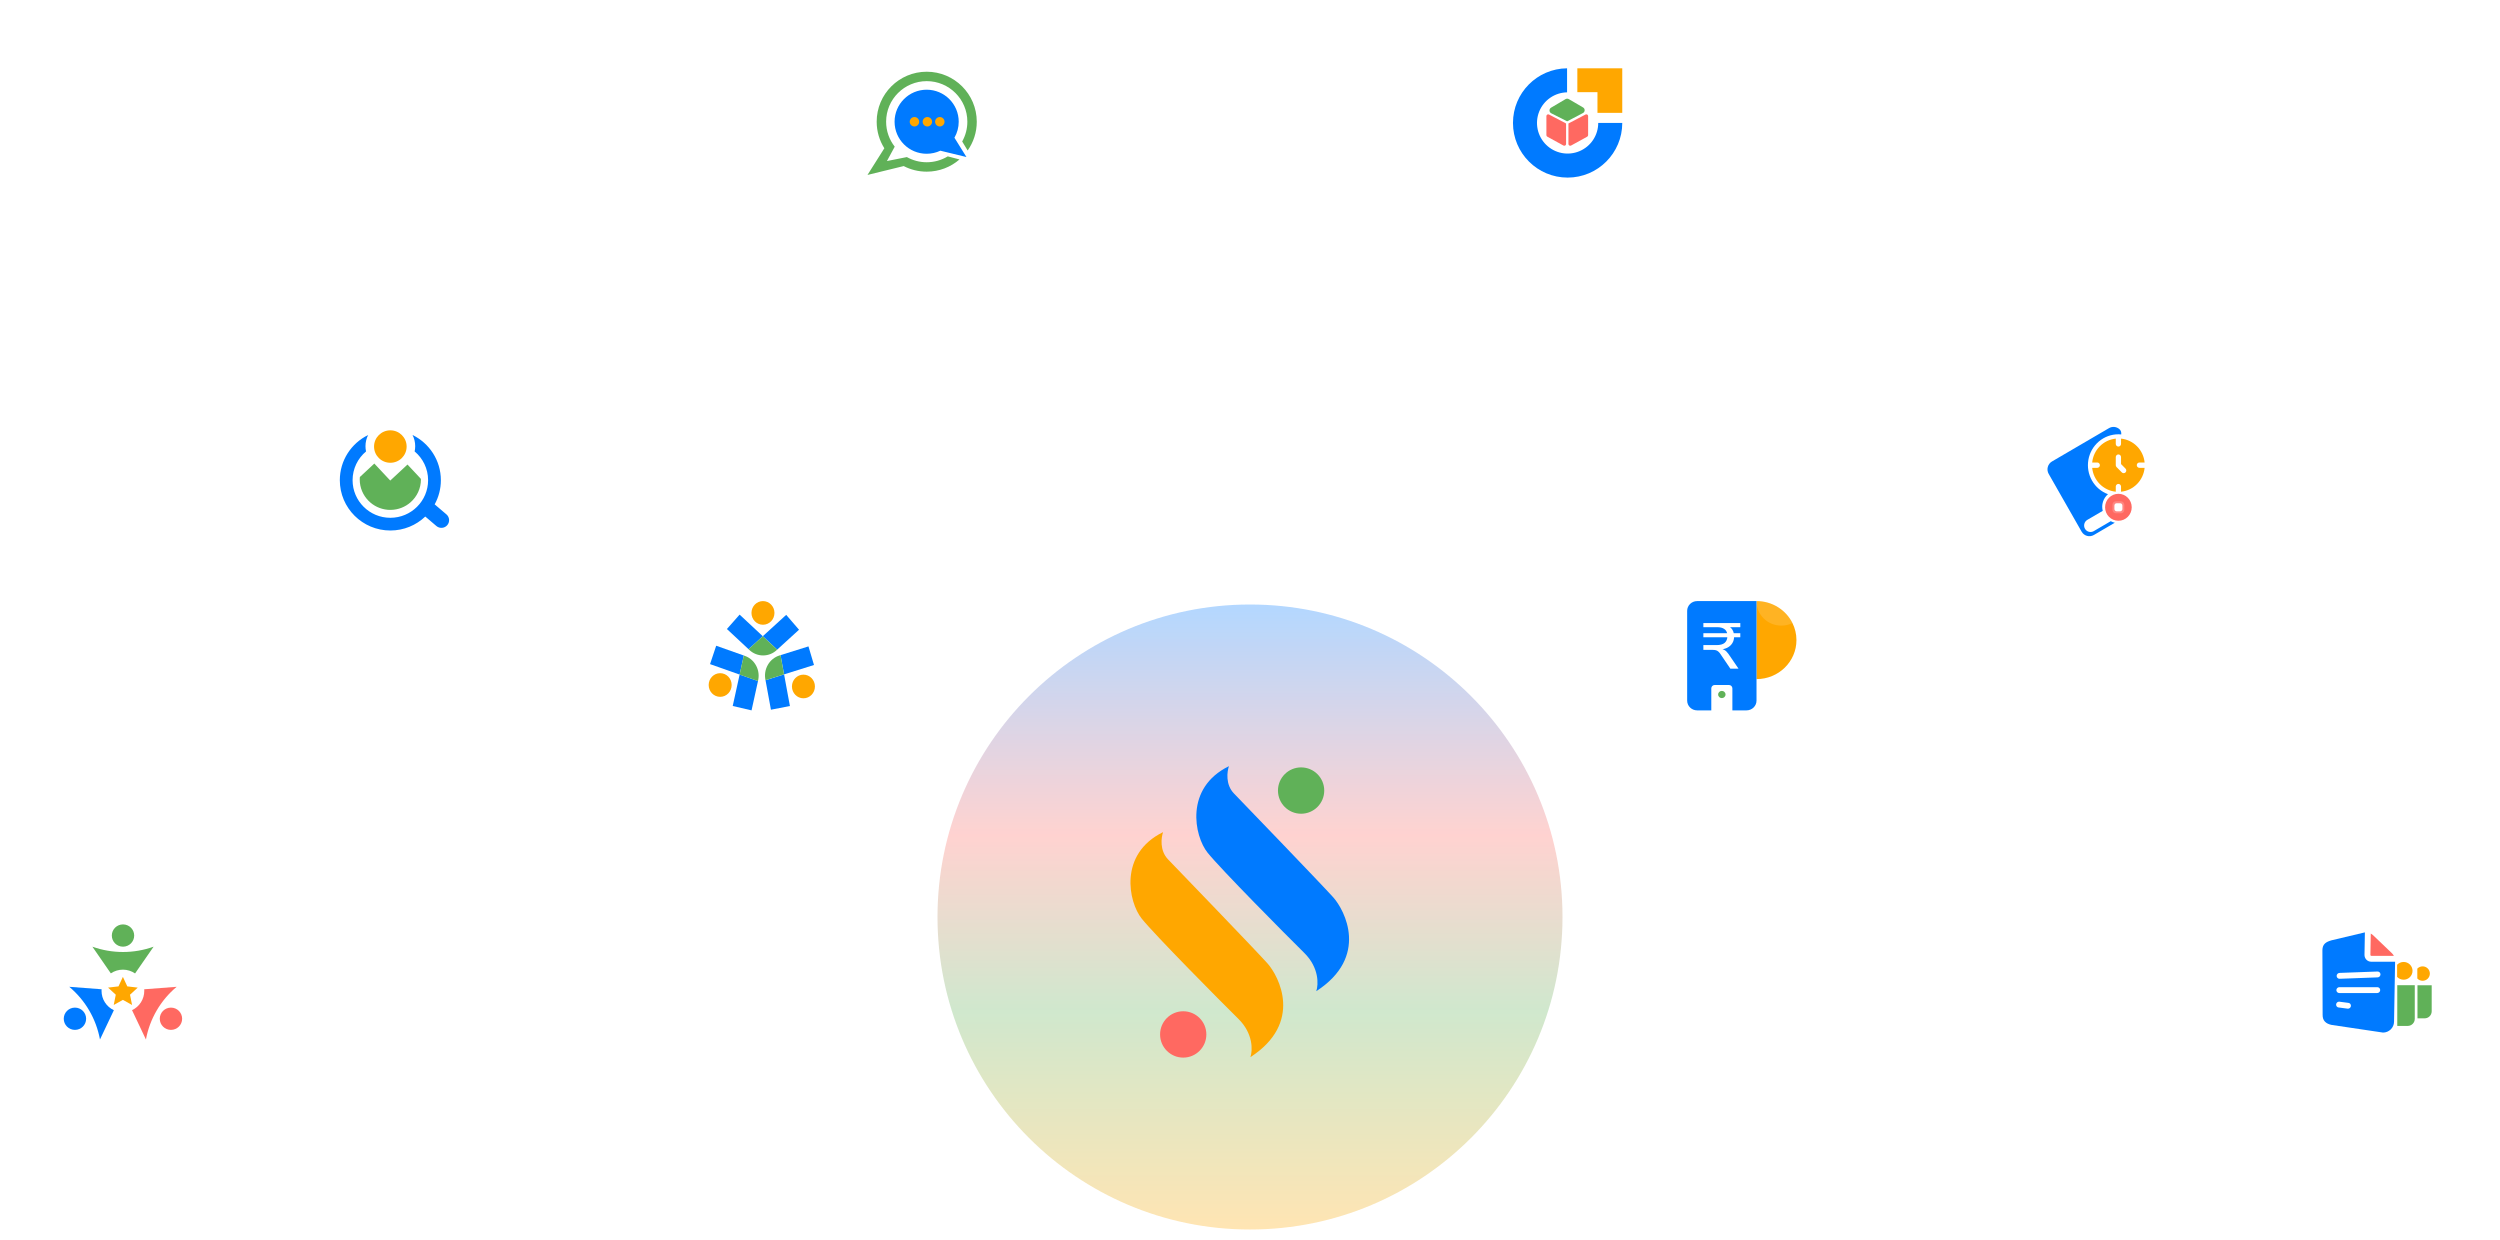 <svg width="488" height="242" viewBox="0 0 488 242" fill="none" xmlns="http://www.w3.org/2000/svg">
<path d="M448.487 156.47C459.655 183.433 465.434 212.32 465.499 241.5L18.501 241.5C18.566 212.32 24.345 183.433 35.513 156.47C46.745 129.354 63.208 104.716 83.962 83.962C104.716 63.208 129.354 46.745 156.47 35.513C183.587 24.281 212.65 18.5 242 18.5C271.35 18.5 300.413 24.281 327.53 35.513C354.646 46.745 379.284 63.208 400.038 83.962C420.792 104.716 437.255 129.354 448.487 156.47Z" fill="url(#paint0_linear_24221_8099)" fill-opacity="0.05" stroke="url(#paint1_linear_24221_8099)"/>
<path d="M381.044 184.406C388.543 202.512 392.434 221.906 392.499 241.5L91.501 241.5C91.566 221.906 95.457 202.512 102.956 184.406C110.519 166.147 121.605 149.556 135.58 135.58C149.556 121.605 166.147 110.519 184.406 102.956C202.666 95.393 222.236 91.5 242 91.5C261.764 91.5 281.334 95.393 299.594 102.956C317.853 110.519 334.444 121.605 348.42 135.58C362.395 149.556 373.481 166.147 381.044 184.406Z" fill="url(#paint2_linear_24221_8099)" fill-opacity="0.05" stroke="url(#paint3_linear_24221_8099)"/>
<mask id="mask0_24221_8099" style="mask-type:alpha" maskUnits="userSpaceOnUse" x="91" y="91" width="302" height="151">
<path d="M381.044 184.406C388.543 202.512 392.434 221.906 392.499 241.5L91.501 241.5C91.566 221.906 95.457 202.512 102.956 184.406C110.519 166.147 121.605 149.556 135.58 135.58C149.556 121.605 166.147 110.519 184.406 102.956C202.666 95.393 222.236 91.5 242 91.5C261.764 91.5 281.334 95.393 299.594 102.956C317.853 110.519 334.444 121.605 348.42 135.58C362.395 149.556 373.481 166.147 381.044 184.406Z" fill="white" stroke="url(#paint4_linear_24221_8099)"/>
</mask>
<g mask="url(#mask0_24221_8099)">
<g opacity="0.3" filter="url(#filter0_f_24221_8099)">
<circle cx="244" cy="179" r="61" fill="url(#paint5_linear_24221_8099)"/>
</g>
</g>
<path d="M253.975 158.841C256.469 158.841 258.491 156.816 258.491 154.318C258.491 151.82 256.469 149.795 253.975 149.795C251.481 149.795 249.459 151.82 249.459 154.318C249.459 156.816 251.481 158.841 253.975 158.841Z" fill="#60B158"/>
<path d="M230.964 206.445C233.458 206.445 235.48 204.42 235.48 201.922C235.48 199.424 233.458 197.398 230.964 197.398C228.47 197.398 226.448 199.424 226.448 201.922C226.448 204.42 228.47 206.445 230.964 206.445Z" fill="#FF6961"/>
<path d="M240.854 154.871C239.191 153.147 239.517 150.608 239.889 149.556C231.174 153.82 233.127 163.216 235.717 166.439C238.307 169.663 250.959 182.424 254.6 186.018C257.513 188.894 257.373 192.189 256.94 193.477C267.284 186.768 262.504 177.678 260.254 175.166C258.005 172.654 242.946 157.039 240.856 154.874L240.854 154.871Z" fill="#007AFF"/>
<path d="M228 167.745C226.337 166.021 226.663 163.482 227.033 162.43C218.319 166.694 220.273 176.09 222.862 179.313C225.452 182.537 238.103 195.298 241.744 198.892C244.657 201.768 244.518 205.063 244.085 206.351C254.428 199.642 249.649 190.552 247.398 188.04C245.15 185.528 230.09 169.913 228 167.748V167.745Z" fill="#FFA700"/>
<g filter="url(#filter1_i_24221_8099)">
<circle cx="464" cy="192" r="24" fill="white"/>
</g>
<circle cx="464" cy="192" r="23" stroke="url(#paint6_linear_24221_8099)" stroke-width="2"/>
<path d="M462.871 187.729C462.696 187.73 462.522 187.696 462.361 187.63C462.199 187.563 462.052 187.464 461.929 187.34C461.806 187.215 461.709 187.068 461.644 186.905C461.578 186.743 461.546 186.569 461.549 186.394L461.625 182L455.118 183.547C453.984 183.869 453.353 184.308 453.333 185.467L453.376 198.092C453.356 199.25 454.018 199.815 455.088 200.057L465.166 201.559C466.332 201.559 467.297 200.616 467.317 199.458L467.523 187.732H462.87V187.729H462.871ZM456.593 195.523L458.337 195.751C458.657 195.751 458.908 196.007 458.903 196.324C458.899 196.477 458.836 196.623 458.727 196.73C458.617 196.838 458.47 196.898 458.317 196.898L456.573 196.67C456.498 196.671 456.424 196.656 456.354 196.628C456.285 196.599 456.222 196.557 456.169 196.503C456.116 196.45 456.075 196.386 456.047 196.316C456.019 196.246 456.006 196.172 456.007 196.097C456.01 195.943 456.073 195.797 456.183 195.689C456.292 195.582 456.44 195.522 456.593 195.523ZM456.058 193.268C456.062 193.115 456.125 192.969 456.235 192.862C456.344 192.755 456.491 192.695 456.644 192.695H464.051C464.371 192.695 464.622 192.951 464.617 193.268C464.613 193.421 464.55 193.567 464.44 193.674C464.331 193.782 464.184 193.842 464.03 193.842H456.628C456.553 193.842 456.478 193.827 456.409 193.799C456.339 193.77 456.276 193.727 456.223 193.674C456.17 193.621 456.129 193.557 456.1 193.488C456.072 193.418 456.058 193.343 456.059 193.268H456.058ZM464.105 189.639C464.425 189.639 464.676 189.895 464.67 190.212C464.667 190.365 464.604 190.511 464.494 190.618C464.385 190.726 464.238 190.786 464.084 190.786L456.678 191.058C456.603 191.059 456.529 191.045 456.459 191.016C456.39 190.987 456.327 190.945 456.274 190.892C456.221 190.838 456.18 190.775 456.152 190.705C456.124 190.635 456.111 190.56 456.112 190.485C456.116 190.332 456.179 190.186 456.288 190.079C456.398 189.972 456.545 189.912 456.698 189.912L464.105 189.639Z" fill="#007AFF"/>
<path d="M462.701 186.392C462.701 186.417 462.705 186.442 462.715 186.465C462.724 186.488 462.738 186.51 462.756 186.527C462.773 186.545 462.794 186.559 462.818 186.569C462.841 186.578 462.866 186.583 462.891 186.583H467.286C467.183 186.388 467.049 186.21 466.89 186.057L463.245 182.574C463.104 182.44 462.946 182.327 462.775 182.236L462.701 186.392Z" fill="#FF6961"/>
<path d="M469.982 200.26H467.947V192.31H471.364V198.888C471.362 199.253 471.215 199.602 470.956 199.859C470.698 200.117 470.347 200.261 469.982 200.26Z" fill="#60B158"/>
<path d="M470.927 189.505C470.926 189.966 470.742 190.408 470.415 190.733C470.088 191.058 469.645 191.239 469.185 191.238C468.947 191.238 468.712 191.19 468.493 191.096C468.275 191.003 468.078 190.865 467.914 190.693V188.323C468.077 188.149 468.274 188.011 468.492 187.917C468.711 187.822 468.947 187.774 469.185 187.774C469.413 187.773 469.639 187.817 469.85 187.904C470.062 187.99 470.254 188.117 470.416 188.278C470.578 188.439 470.706 188.63 470.794 188.841C470.882 189.052 470.928 189.278 470.928 189.506L470.927 189.505Z" fill="#FFA700"/>
<path d="M473.285 198.78H471.89V192.32H474.666V197.408C474.665 197.589 474.629 197.768 474.56 197.935C474.49 198.102 474.388 198.253 474.26 198.38C474.132 198.508 473.98 198.609 473.812 198.678C473.645 198.746 473.466 198.781 473.285 198.781V198.78Z" fill="#60B158"/>
<path d="M474.31 190.04C474.309 190.226 474.272 190.409 474.201 190.581C474.129 190.752 474.025 190.907 473.893 191.038C473.761 191.169 473.605 191.273 473.433 191.343C473.262 191.413 473.078 191.449 472.892 191.449C472.485 191.449 472.117 191.277 471.859 191.004V189.078C471.992 188.938 472.152 188.826 472.33 188.749C472.508 188.673 472.699 188.634 472.892 188.634C473.078 188.633 473.262 188.668 473.433 188.739C473.605 188.809 473.761 188.912 473.893 189.043C474.025 189.173 474.129 189.329 474.201 189.5C474.272 189.671 474.309 189.855 474.31 190.04Z" fill="#FFA700"/>
<g filter="url(#filter2_i_24221_8099)">
<circle cx="77" cy="94" r="24" fill="white"/>
</g>
<circle cx="77" cy="94" r="23" stroke="url(#paint7_linear_24221_8099)" stroke-width="2"/>
<path d="M87.305 102.515C86.766 103.143 85.817 103.217 85.186 102.68L83.014 100.83C81.243 102.518 78.841 103.555 76.195 103.555C70.749 103.555 66.333 99.159 66.333 93.737C66.333 89.862 68.588 86.51 71.862 84.914C71.53 85.567 71.342 86.307 71.342 87.091C71.342 87.444 71.38 87.788 71.453 88.119C69.846 89.465 68.825 91.482 68.825 93.737C68.825 97.789 72.125 101.074 76.195 101.074C80.265 101.074 83.565 97.789 83.565 93.737C83.565 91.482 82.544 89.464 80.936 88.119C81.009 87.788 81.047 87.444 81.047 87.091C81.047 86.307 80.859 85.567 80.526 84.912C83.801 86.509 86.057 89.861 86.057 93.737C86.057 95.447 85.618 97.053 84.847 98.453L87.14 100.405C87.771 100.942 87.845 101.887 87.305 102.515Z" fill="#007AFF"/>
<path d="M79.375 87.166C79.375 88.916 77.951 90.334 76.195 90.334C74.438 90.334 73.014 88.916 73.014 87.166C73.014 85.418 74.438 84 76.195 84C77.951 84 79.375 85.418 79.375 87.166Z" fill="#FFA700"/>
<path d="M82.165 93.576C82.168 95.353 81.388 96.949 80.149 98.04C79.11 98.956 77.747 99.517 76.253 99.531L75.965 99.529L75.672 99.51C74.212 99.384 72.901 98.736 71.931 97.752C70.875 96.681 70.222 95.214 70.22 93.594C70.219 93.467 70.224 93.341 70.231 93.216C70.236 93.151 70.265 93.09 70.313 93.046L73.067 90.485L76.178 93.805L79.541 90.679L82.097 93.406C82.14 93.452 82.164 93.513 82.165 93.575C82.165 93.576 82.165 93.576 82.165 93.576Z" fill="#60B158"/>
<g filter="url(#filter3_i_24221_8099)">
<circle cx="24" cy="192" r="24" fill="white"/>
</g>
<circle cx="24" cy="192" r="23" stroke="url(#paint8_linear_24221_8099)" stroke-width="2"/>
<g clip-path="url(#clip0_24221_8099)">
<path d="M29.984 184.795L26.365 190.015C25.67 189.536 24.846 189.278 24.001 189.276C23.156 189.273 22.331 189.527 21.633 190.002L18.036 184.795H18.038C21.898 186.175 26.12 186.175 29.981 184.795H29.984Z" fill="#60B158"/>
<path d="M24.011 184.793C25.216 184.793 26.194 183.82 26.194 182.619C26.194 181.418 25.216 180.444 24.011 180.444C22.805 180.444 21.827 181.418 21.827 182.619C21.827 183.82 22.805 184.793 24.011 184.793Z" fill="#60B158"/>
<path d="M24.003 193.424L24.01 193.425L24 193.447L23.989 193.425L24.003 193.424L24.003 193.424Z" fill="#FF6961"/>
<path d="M34.482 192.624C31.345 195.257 29.225 198.894 28.486 202.912L25.773 197.184C26.487 196.848 27.091 196.316 27.514 195.651C27.936 194.986 28.161 194.215 28.161 193.428C28.161 193.32 28.157 193.212 28.149 193.106L34.482 192.624Z" fill="#FF6961"/>
<path d="M33.371 201.034C34.577 201.034 35.554 200.061 35.554 198.86C35.554 197.659 34.577 196.686 33.371 196.686C32.165 196.686 31.188 197.659 31.188 198.86C31.188 200.061 32.165 201.034 33.371 201.034Z" fill="#FF6961"/>
<path d="M22.226 197.193L19.515 202.912C18.776 198.894 16.657 195.257 13.52 192.624L19.833 193.105C19.825 193.211 19.821 193.319 19.821 193.428C19.821 194.218 20.047 194.992 20.473 195.659C20.899 196.326 21.507 196.858 22.226 197.193Z" fill="#007AFF"/>
<path d="M24.003 193.424L24 193.429L23.996 193.424L24.003 193.424Z" fill="#007AFF"/>
<path d="M14.629 201.034C15.834 201.034 16.812 200.061 16.812 198.86C16.812 197.659 15.834 196.686 14.629 196.686C13.423 196.686 12.445 197.659 12.445 198.86C12.445 200.061 13.423 201.034 14.629 201.034Z" fill="#007AFF"/>
<path d="M23.989 195.174L22.2 196.172L22.6 194.168L21.094 192.782L23.13 192.541L23.989 190.687L24.847 192.541L26.884 192.782L25.378 194.168L25.778 196.172L23.989 195.174Z" fill="#FFA700"/>
</g>
<g filter="url(#filter4_i_24221_8099)">
<circle cx="180" cy="24" r="24" fill="white"/>
</g>
<circle cx="180" cy="24" r="23" stroke="url(#paint9_linear_24221_8099)" stroke-width="2"/>
<path d="M180.896 14C175.5 14 171.128 18.366 171.128 23.756C171.128 25.662 171.673 27.438 172.622 28.94L169.333 34.148L176.401 32.417C177.747 33.115 179.275 33.508 180.896 33.508C183.342 33.508 185.582 32.608 187.295 31.123L185.003 30.524C183.763 31.276 182.343 31.672 180.896 31.671C179.487 31.671 178.165 31.305 177.021 30.661L173.129 31.435L174.65 28.629C173.598 27.284 172.971 25.593 172.971 23.756C172.971 19.383 176.521 15.838 180.899 15.838C185.277 15.838 188.827 19.383 188.827 23.756C188.828 25.11 188.481 26.441 187.819 27.619L188.885 29.375C190.009 27.787 190.666 25.85 190.666 23.756C190.659 18.367 186.288 14 180.896 14Z" fill="#60B158"/>
<path d="M188.648 30.651L186.305 26.883C186.853 25.936 187.141 24.859 187.141 23.762C187.141 20.31 184.338 17.511 180.881 17.511C177.425 17.511 174.622 20.31 174.622 23.762C174.622 27.215 177.425 30.014 180.881 30.014C181.837 30.014 182.745 29.799 183.557 29.416L188.648 30.651Z" fill="#007AFF"/>
<path d="M178.501 24.687C179.009 24.687 179.422 24.274 179.422 23.766C179.422 23.258 179.009 22.846 178.501 22.846C177.992 22.846 177.579 23.258 177.579 23.766C177.579 24.274 177.992 24.687 178.501 24.687ZM181.022 24.687C181.531 24.687 181.944 24.274 181.944 23.766C181.944 23.258 181.531 22.846 181.022 22.846C180.513 22.846 180.101 23.258 180.101 23.766C180.101 24.274 180.513 24.687 181.022 24.687ZM183.452 24.687C183.96 24.687 184.373 24.274 184.373 23.766C184.373 23.258 183.96 22.846 183.452 22.846C182.942 22.846 182.53 23.258 182.53 23.766C182.53 24.274 182.942 24.687 183.452 24.687Z" fill="#FFA700"/>
<g filter="url(#filter5_i_24221_8099)">
<circle cx="306" cy="24" r="24" fill="white"/>
</g>
<circle cx="306" cy="24" r="23" stroke="url(#paint10_linear_24221_8099)" stroke-width="2"/>
<path d="M311.974 24C311.974 25.178 311.626 26.329 310.974 27.31C310.322 28.29 309.395 29.056 308.309 29.512C307.223 29.967 306.027 30.092 304.871 29.87C303.714 29.648 302.649 29.089 301.809 28.264C300.969 27.438 300.392 26.383 300.149 25.231C299.907 24.079 300.01 22.881 300.446 21.787C300.882 20.693 301.632 19.752 302.601 19.083C303.569 18.414 304.714 18.045 305.892 18.024V13.333C300.05 13.389 295.333 18.143 295.333 23.999C295.333 29.89 300.111 34.666 306 34.666C311.889 34.666 316.666 29.888 316.666 23.999L311.974 24Z" fill="#007AFF"/>
<path d="M305.913 23.684L308.992 22.062C309.091 22.011 309.173 21.934 309.232 21.839C309.29 21.745 309.322 21.637 309.325 21.526C309.327 21.415 309.3 21.305 309.246 21.208C309.191 21.111 309.112 21.031 309.016 20.975L306.227 19.346C306.132 19.29 306.023 19.261 305.913 19.261C305.802 19.261 305.694 19.29 305.598 19.346L302.766 21.019C302.67 21.075 302.591 21.157 302.537 21.254C302.483 21.352 302.457 21.462 302.46 21.574C302.464 21.685 302.497 21.794 302.557 21.888C302.617 21.982 302.701 22.058 302.801 22.108L305.913 23.684Z" fill="#60B158"/>
<path d="M306.16 24.102L309.495 22.355C309.548 22.327 309.606 22.314 309.666 22.316C309.725 22.317 309.783 22.334 309.834 22.365C309.885 22.396 309.927 22.439 309.956 22.491C309.986 22.543 310.001 22.601 310.001 22.661V26.377C310.001 26.438 309.984 26.499 309.953 26.552C309.921 26.605 309.876 26.649 309.822 26.679L306.672 28.411C306.619 28.44 306.56 28.454 306.5 28.454C306.44 28.453 306.381 28.436 306.33 28.406C306.278 28.375 306.235 28.332 306.206 28.279C306.176 28.227 306.16 28.169 306.16 28.108V24.102Z" fill="#FF6961"/>
<path d="M307.898 13.334V17.991H311.825V22.029H316.665V13.334H307.898Z" fill="#FFA700"/>
<path d="M305.698 24.102L302.363 22.355C302.31 22.327 302.251 22.314 302.192 22.316C302.133 22.317 302.075 22.335 302.024 22.365C301.973 22.396 301.931 22.439 301.902 22.491C301.873 22.543 301.857 22.601 301.857 22.66V26.376C301.857 26.438 301.874 26.499 301.905 26.552C301.937 26.605 301.982 26.649 302.036 26.679L305.186 28.411C305.239 28.44 305.298 28.454 305.358 28.453C305.418 28.452 305.476 28.436 305.528 28.405C305.58 28.375 305.622 28.331 305.652 28.279C305.682 28.227 305.698 28.168 305.698 28.108V24.102Z" fill="#FF6961"/>
<g filter="url(#filter6_i_24221_8099)">
<circle cx="409" cy="94" r="24" fill="white"/>
</g>
<circle cx="409" cy="94" r="23" stroke="url(#paint11_linear_24221_8099)" stroke-width="2"/>
<path fill-rule="evenodd" clip-rule="evenodd" d="M414.068 84.575V84.798C413.885 84.781 413.7 84.772 413.512 84.772C412.113 84.773 410.759 85.273 409.687 86.185C408.616 87.096 407.896 88.36 407.653 89.756C407.41 91.151 407.66 92.588 408.36 93.816C409.059 95.043 410.163 95.982 411.477 96.467C411.021 96.856 410.683 97.368 410.502 97.944C410.32 98.519 410.303 99.135 410.452 99.72L407.444 101.479C407.157 101.648 406.948 101.925 406.862 102.25C406.776 102.575 406.82 102.921 406.985 103.213C407.152 103.504 407.426 103.716 407.747 103.803C408.068 103.89 408.409 103.845 408.698 103.678L412.017 101.736C412.267 101.873 412.535 101.974 412.812 102.037L408.718 104.432C408.317 104.665 407.841 104.727 407.395 104.606C406.948 104.485 406.568 104.19 406.335 103.785L399.899 92.498C399.669 92.092 399.607 91.61 399.727 91.158C399.846 90.706 400.138 90.32 400.538 90.084L411.684 83.568C412 83.385 412.364 83.305 412.727 83.341C413.089 83.378 413.431 83.527 413.706 83.769C413.821 83.868 413.913 83.992 413.976 84.131C414.039 84.27 414.07 84.422 414.068 84.575Z" fill="#007AFF"/>
<path fill-rule="evenodd" clip-rule="evenodd" d="M414.026 86.635C414.028 86.704 414.016 86.774 413.991 86.838C413.966 86.903 413.928 86.962 413.881 87.012C413.833 87.062 413.775 87.101 413.712 87.129C413.649 87.156 413.581 87.169 413.512 87.169C413.443 87.169 413.375 87.156 413.312 87.129C413.249 87.101 413.191 87.062 413.143 87.012C413.096 86.962 413.058 86.903 413.033 86.838C413.008 86.774 412.996 86.704 412.998 86.635V85.62C411.817 85.74 410.714 86.27 409.876 87.119C409.037 87.968 408.514 89.085 408.395 90.28H409.397C409.531 90.284 409.659 90.34 409.752 90.438C409.846 90.535 409.899 90.665 409.899 90.801C409.899 90.937 409.846 91.067 409.752 91.165C409.659 91.262 409.531 91.319 409.397 91.322H408.395C408.513 92.517 409.037 93.634 409.875 94.484C410.714 95.333 411.817 95.863 412.998 95.983V94.968C413.001 94.832 413.057 94.703 413.153 94.608C413.249 94.513 413.378 94.46 413.512 94.46C413.646 94.46 413.775 94.513 413.871 94.608C413.967 94.703 414.023 94.832 414.026 94.968V95.983C415.207 95.863 416.31 95.333 417.149 94.484C417.987 93.634 418.511 92.517 418.629 91.322H417.627C417.558 91.324 417.49 91.312 417.426 91.286C417.362 91.261 417.303 91.223 417.254 91.174C417.205 91.126 417.166 91.068 417.139 91.004C417.113 90.939 417.099 90.871 417.099 90.801C417.099 90.732 417.113 90.663 417.139 90.599C417.166 90.534 417.205 90.477 417.254 90.428C417.303 90.379 417.362 90.341 417.426 90.316C417.49 90.291 417.558 90.278 417.627 90.28H418.629C418.511 89.085 417.987 87.968 417.148 87.119C416.31 86.269 415.207 85.74 414.026 85.619V86.635ZM414.904 92.211C415 92.113 415.054 91.981 415.054 91.843C415.054 91.705 415 91.573 414.904 91.475L414.026 90.586V89.238C414.028 89.169 414.016 89.1 413.991 89.035C413.966 88.97 413.928 88.911 413.881 88.861C413.833 88.811 413.775 88.772 413.712 88.745C413.649 88.718 413.581 88.704 413.512 88.704C413.443 88.704 413.375 88.718 413.312 88.745C413.249 88.772 413.191 88.811 413.143 88.861C413.096 88.911 413.058 88.97 413.033 89.035C413.008 89.1 412.996 89.169 412.998 89.238V90.8C412.998 90.869 413.011 90.936 413.037 91C413.063 91.063 413.101 91.12 413.148 91.169L414.177 92.21C414.224 92.258 414.281 92.297 414.343 92.323C414.406 92.349 414.473 92.363 414.54 92.363C414.608 92.363 414.675 92.35 414.737 92.323C414.799 92.297 414.856 92.259 414.904 92.211Z" fill="#FFA700"/>
<path d="M413.513 101.654C414.948 101.654 416.112 100.476 416.112 99.022C416.112 97.568 414.948 96.39 413.513 96.39C412.077 96.39 410.913 97.568 410.913 99.022C410.913 100.476 412.077 101.654 413.513 101.654Z" fill="#FF6961"/>
<path opacity="0.2" d="M413.996 97.85H413.027C412.656 97.85 412.354 98.155 412.354 98.531V99.512C412.354 99.888 412.656 100.193 413.027 100.193H413.996C414.368 100.193 414.669 99.888 414.669 99.512V98.531C414.669 98.155 414.368 97.85 413.996 97.85Z" fill="white"/>
<path d="M413.846 98.232H413.179C412.933 98.232 412.733 98.435 412.733 98.684V99.359C412.733 99.608 412.933 99.811 413.179 99.811H413.846C414.092 99.811 414.292 99.608 414.292 99.359V98.684C414.292 98.435 414.092 98.232 413.846 98.232Z" fill="white"/>
<g filter="url(#filter7_i_24221_8099)">
<circle cx="149" cy="128" r="24" fill="white"/>
</g>
<circle cx="149" cy="128" r="23" stroke="url(#paint12_linear_24221_8099)" stroke-width="2"/>
<path d="M148.897 124.19L146.122 126.72L146.118 126.725L141.893 122.784L144.372 119.975L145.819 121.32L148.897 124.19V124.19ZM155.969 122.923L151.704 126.81L148.897 124.19L152.074 121.291L153.466 120.019L155.969 122.923Z" fill="#007AFF"/>
<path d="M151.703 126.811C150.972 127.535 149.985 127.942 148.956 127.943C147.96 127.943 147.002 127.561 146.278 126.876L146.114 126.725L146.118 126.721L148.889 124.19L151.703 126.811Z" fill="url(#paint13_linear_24221_8099)"/>
<path d="M148.931 121.951C150.17 121.951 151.175 120.917 151.175 119.642C151.175 118.367 150.17 117.333 148.931 117.333C147.691 117.333 146.687 118.367 146.687 119.642C146.687 120.917 147.691 121.951 148.931 121.951Z" fill="#FFA700"/>
<path d="M153.052 131.637L152.363 127.893L152.359 127.885L157.812 126.175L158.889 129.804L157.023 130.391L153.052 131.637ZM150.486 138.536L149.43 132.778V132.774L153.053 131.638L153.842 135.932L154.193 137.814L150.486 138.536Z" fill="#007AFF"/>
<path d="M149.429 132.774C149.2 131.75 149.365 130.677 149.891 129.768C150.39 128.9 151.196 128.25 152.151 127.947L152.358 127.882V127.89L153.048 131.634L149.429 132.774Z" fill="#60B158"/>
<path d="M156.831 136.308C158.071 136.308 159.075 135.275 159.075 133.999C159.075 132.724 158.071 131.69 156.831 131.69C155.591 131.69 154.587 132.724 154.587 133.999C154.587 135.275 155.591 136.308 156.831 136.308Z" fill="#FFA700"/>
<path d="M144.373 131.679L145.19 127.963V127.955L139.801 126.048L138.601 129.636L140.447 130.288L144.373 131.679Z" fill="#007AFF"/>
<path d="M146.702 138.666L147.958 132.945L144.374 131.678L143.437 135.943L143.026 137.809L146.702 138.666Z" fill="#007AFF"/>
<path d="M147.956 132.946C148.218 131.93 148.089 130.853 147.593 129.928C147.095 128.997 146.302 128.345 145.397 128.029L145.189 127.955V127.963L144.372 131.679L147.956 132.947V132.946Z" fill="#60B158"/>
<path d="M140.577 136.023C141.817 136.023 142.821 134.988 142.821 133.713C142.821 132.438 141.817 131.404 140.577 131.404C139.338 131.404 138.333 132.438 138.333 133.713C138.333 134.988 139.338 136.022 140.577 136.022V136.023Z" fill="#FFA700"/>
<g filter="url(#filter8_i_24221_8099)">
<circle cx="340" cy="128" r="24" fill="white"/>
</g>
<circle cx="340" cy="128" r="23" stroke="url(#paint14_linear_24221_8099)" stroke-width="2"/>
<path d="M350.666 124.947C350.666 129.152 347.178 132.561 342.873 132.561V117.333C345.956 117.333 348.62 119.08 349.884 121.617C350.386 122.623 350.666 123.753 350.666 124.947Z" fill="#FFA700"/>
<path d="M331.284 117.333C330.207 117.333 329.333 118.187 329.333 119.24V136.758C329.333 137.812 330.207 138.665 331.284 138.665H334.045V134.364C334.045 134.002 334.346 133.71 334.715 133.71H337.489C337.86 133.71 338.16 134.003 338.16 134.364V138.665H340.92C341.999 138.665 342.872 137.811 342.872 136.758V117.333H331.284Z" fill="#007AFF"/>
<path d="M336.103 136.272C336.501 136.272 336.824 135.957 336.824 135.567C336.824 135.178 336.501 134.862 336.103 134.862C335.704 134.862 335.381 135.178 335.381 135.567C335.381 135.957 335.704 136.272 336.103 136.272Z" fill="#60B158"/>
<path d="M337.77 130.531L335.845 127.69C335.716 127.487 335.579 127.324 335.432 127.198C335.295 127.072 335.139 126.983 334.966 126.933C334.793 126.883 334.587 126.857 334.346 126.857H332.497V125.922H335.081C335.77 125.922 336.288 125.783 336.632 125.505C336.977 125.218 337.162 124.806 337.189 124.266L337.382 124.393H332.497V123.598H337.383L337.164 123.75C337.095 123.313 336.892 122.984 336.556 122.765C336.228 122.538 335.762 122.424 335.159 122.424H332.497V121.629H339.709V122.424H337.201L337.421 122.259C337.731 122.419 337.973 122.629 338.144 122.891C338.317 123.152 338.425 123.455 338.467 123.8L338.208 123.598H339.707V124.393H338.249L338.495 124.152C338.512 124.691 338.395 125.159 338.146 125.553C337.904 125.949 337.552 126.257 337.086 126.475C336.629 126.685 336.073 126.79 335.418 126.79V126.663H335.702C336.055 126.663 336.366 126.74 336.632 126.89C336.899 127.041 337.162 127.308 337.421 127.685L339.36 130.527H337.77V130.531Z" fill="white"/>
<path opacity="0.14" d="M349.884 121.617C349.231 121.938 348.492 122.119 347.711 122.119C345.04 122.119 342.873 120.003 342.873 117.392V117.333C345.956 117.333 348.62 119.08 349.884 121.617Z" fill="white"/>
<defs>
<filter id="filter0_f_24221_8099" x="123" y="58" width="242" height="242" filterUnits="userSpaceOnUse" color-interpolation-filters="sRGB">
<feFlood flood-opacity="0" result="BackgroundImageFix"/>
<feBlend mode="normal" in="SourceGraphic" in2="BackgroundImageFix" result="shape"/>
<feGaussianBlur stdDeviation="30" result="effect1_foregroundBlur_24221_8099"/>
</filter>
<filter id="filter1_i_24221_8099" x="440" y="168" width="52" height="52" filterUnits="userSpaceOnUse" color-interpolation-filters="sRGB">
<feFlood flood-opacity="0" result="BackgroundImageFix"/>
<feBlend mode="normal" in="SourceGraphic" in2="BackgroundImageFix" result="shape"/>
<feColorMatrix in="SourceAlpha" type="matrix" values="0 0 0 0 0 0 0 0 0 0 0 0 0 0 0 0 0 0 127 0" result="hardAlpha"/>
<feOffset dx="6" dy="8"/>
<feGaussianBlur stdDeviation="2"/>
<feComposite in2="hardAlpha" operator="arithmetic" k2="-1" k3="1"/>
<feColorMatrix type="matrix" values="0 0 0 0 0.843 0 0 0 0 0.843 0 0 0 0 0.843 0 0 0 0.5 0"/>
<feBlend mode="normal" in2="shape" result="effect1_innerShadow_24221_8099"/>
</filter>
<filter id="filter2_i_24221_8099" x="53" y="70" width="52" height="52" filterUnits="userSpaceOnUse" color-interpolation-filters="sRGB">
<feFlood flood-opacity="0" result="BackgroundImageFix"/>
<feBlend mode="normal" in="SourceGraphic" in2="BackgroundImageFix" result="shape"/>
<feColorMatrix in="SourceAlpha" type="matrix" values="0 0 0 0 0 0 0 0 0 0 0 0 0 0 0 0 0 0 127 0" result="hardAlpha"/>
<feOffset dx="6" dy="8"/>
<feGaussianBlur stdDeviation="2"/>
<feComposite in2="hardAlpha" operator="arithmetic" k2="-1" k3="1"/>
<feColorMatrix type="matrix" values="0 0 0 0 0.843 0 0 0 0 0.843 0 0 0 0 0.843 0 0 0 0.5 0"/>
<feBlend mode="normal" in2="shape" result="effect1_innerShadow_24221_8099"/>
</filter>
<filter id="filter3_i_24221_8099" x="0" y="168" width="52" height="52" filterUnits="userSpaceOnUse" color-interpolation-filters="sRGB">
<feFlood flood-opacity="0" result="BackgroundImageFix"/>
<feBlend mode="normal" in="SourceGraphic" in2="BackgroundImageFix" result="shape"/>
<feColorMatrix in="SourceAlpha" type="matrix" values="0 0 0 0 0 0 0 0 0 0 0 0 0 0 0 0 0 0 127 0" result="hardAlpha"/>
<feOffset dx="6" dy="8"/>
<feGaussianBlur stdDeviation="2"/>
<feComposite in2="hardAlpha" operator="arithmetic" k2="-1" k3="1"/>
<feColorMatrix type="matrix" values="0 0 0 0 0.843 0 0 0 0 0.843 0 0 0 0 0.843 0 0 0 0.5 0"/>
<feBlend mode="normal" in2="shape" result="effect1_innerShadow_24221_8099"/>
</filter>
<filter id="filter4_i_24221_8099" x="156" y="0" width="52" height="52" filterUnits="userSpaceOnUse" color-interpolation-filters="sRGB">
<feFlood flood-opacity="0" result="BackgroundImageFix"/>
<feBlend mode="normal" in="SourceGraphic" in2="BackgroundImageFix" result="shape"/>
<feColorMatrix in="SourceAlpha" type="matrix" values="0 0 0 0 0 0 0 0 0 0 0 0 0 0 0 0 0 0 127 0" result="hardAlpha"/>
<feOffset dx="6" dy="8"/>
<feGaussianBlur stdDeviation="2"/>
<feComposite in2="hardAlpha" operator="arithmetic" k2="-1" k3="1"/>
<feColorMatrix type="matrix" values="0 0 0 0 0.843 0 0 0 0 0.843 0 0 0 0 0.843 0 0 0 0.5 0"/>
<feBlend mode="normal" in2="shape" result="effect1_innerShadow_24221_8099"/>
</filter>
<filter id="filter5_i_24221_8099" x="282" y="0" width="52" height="52" filterUnits="userSpaceOnUse" color-interpolation-filters="sRGB">
<feFlood flood-opacity="0" result="BackgroundImageFix"/>
<feBlend mode="normal" in="SourceGraphic" in2="BackgroundImageFix" result="shape"/>
<feColorMatrix in="SourceAlpha" type="matrix" values="0 0 0 0 0 0 0 0 0 0 0 0 0 0 0 0 0 0 127 0" result="hardAlpha"/>
<feOffset dx="6" dy="8"/>
<feGaussianBlur stdDeviation="2"/>
<feComposite in2="hardAlpha" operator="arithmetic" k2="-1" k3="1"/>
<feColorMatrix type="matrix" values="0 0 0 0 0.843 0 0 0 0 0.843 0 0 0 0 0.843 0 0 0 0.5 0"/>
<feBlend mode="normal" in2="shape" result="effect1_innerShadow_24221_8099"/>
</filter>
<filter id="filter6_i_24221_8099" x="385" y="70" width="52" height="52" filterUnits="userSpaceOnUse" color-interpolation-filters="sRGB">
<feFlood flood-opacity="0" result="BackgroundImageFix"/>
<feBlend mode="normal" in="SourceGraphic" in2="BackgroundImageFix" result="shape"/>
<feColorMatrix in="SourceAlpha" type="matrix" values="0 0 0 0 0 0 0 0 0 0 0 0 0 0 0 0 0 0 127 0" result="hardAlpha"/>
<feOffset dx="6" dy="8"/>
<feGaussianBlur stdDeviation="2"/>
<feComposite in2="hardAlpha" operator="arithmetic" k2="-1" k3="1"/>
<feColorMatrix type="matrix" values="0 0 0 0 0.843 0 0 0 0 0.843 0 0 0 0 0.843 0 0 0 0.5 0"/>
<feBlend mode="normal" in2="shape" result="effect1_innerShadow_24221_8099"/>
</filter>
<filter id="filter7_i_24221_8099" x="125" y="104" width="52" height="52" filterUnits="userSpaceOnUse" color-interpolation-filters="sRGB">
<feFlood flood-opacity="0" result="BackgroundImageFix"/>
<feBlend mode="normal" in="SourceGraphic" in2="BackgroundImageFix" result="shape"/>
<feColorMatrix in="SourceAlpha" type="matrix" values="0 0 0 0 0 0 0 0 0 0 0 0 0 0 0 0 0 0 127 0" result="hardAlpha"/>
<feOffset dx="6" dy="8"/>
<feGaussianBlur stdDeviation="2"/>
<feComposite in2="hardAlpha" operator="arithmetic" k2="-1" k3="1"/>
<feColorMatrix type="matrix" values="0 0 0 0 0.843 0 0 0 0 0.843 0 0 0 0 0.843 0 0 0 0.5 0"/>
<feBlend mode="normal" in2="shape" result="effect1_innerShadow_24221_8099"/>
</filter>
<filter id="filter8_i_24221_8099" x="316" y="104" width="52" height="52" filterUnits="userSpaceOnUse" color-interpolation-filters="sRGB">
<feFlood flood-opacity="0" result="BackgroundImageFix"/>
<feBlend mode="normal" in="SourceGraphic" in2="BackgroundImageFix" result="shape"/>
<feColorMatrix in="SourceAlpha" type="matrix" values="0 0 0 0 0 0 0 0 0 0 0 0 0 0 0 0 0 0 127 0" result="hardAlpha"/>
<feOffset dx="6" dy="8"/>
<feGaussianBlur stdDeviation="2"/>
<feComposite in2="hardAlpha" operator="arithmetic" k2="-1" k3="1"/>
<feColorMatrix type="matrix" values="0 0 0 0 0.843 0 0 0 0 0.843 0 0 0 0 0.843 0 0 0 0.5 0"/>
<feBlend mode="normal" in2="shape" result="effect1_innerShadow_24221_8099"/>
</filter>
<linearGradient id="paint0_linear_24221_8099" x1="242" y1="18" x2="242" y2="465.999" gradientUnits="userSpaceOnUse">
<stop stop-color="white"/>
<stop offset="0.503" stop-color="white" stop-opacity="0"/>
</linearGradient>
<linearGradient id="paint1_linear_24221_8099" x1="242" y1="18" x2="242" y2="242" gradientUnits="userSpaceOnUse">
<stop stop-color="white" stop-opacity="0.12"/>
<stop offset="1" stop-color="white" stop-opacity="0"/>
</linearGradient>
<linearGradient id="paint2_linear_24221_8099" x1="242" y1="91" x2="242" y2="393" gradientUnits="userSpaceOnUse">
<stop stop-color="white"/>
<stop offset="0.503" stop-color="white" stop-opacity="0"/>
</linearGradient>
<linearGradient id="paint3_linear_24221_8099" x1="242" y1="91" x2="242" y2="242" gradientUnits="userSpaceOnUse">
<stop stop-color="white" stop-opacity="0.16"/>
<stop offset="1" stop-color="white" stop-opacity="0"/>
</linearGradient>
<linearGradient id="paint4_linear_24221_8099" x1="242" y1="91" x2="242" y2="242" gradientUnits="userSpaceOnUse">
<stop stop-color="white" stop-opacity="0.16"/>
<stop offset="1" stop-color="white" stop-opacity="0"/>
</linearGradient>
<linearGradient id="paint5_linear_24221_8099" x1="244" y1="118" x2="244" y2="240" gradientUnits="userSpaceOnUse">
<stop stop-color="#007AFF"/>
<stop offset="0.37" stop-color="#FF6961"/>
<stop offset="0.65" stop-color="#60B158"/>
<stop offset="1" stop-color="#FFA700"/>
</linearGradient>
<linearGradient id="paint6_linear_24221_8099" x1="447" y1="175" x2="481.5" y2="209.5" gradientUnits="userSpaceOnUse">
<stop stop-color="white"/>
<stop offset="1" stop-color="white"/>
</linearGradient>
<linearGradient id="paint7_linear_24221_8099" x1="60" y1="77" x2="94.5" y2="111.5" gradientUnits="userSpaceOnUse">
<stop stop-color="white"/>
<stop offset="1" stop-color="white"/>
</linearGradient>
<linearGradient id="paint8_linear_24221_8099" x1="7" y1="175" x2="41.5" y2="209.5" gradientUnits="userSpaceOnUse">
<stop stop-color="white"/>
<stop offset="1" stop-color="white"/>
</linearGradient>
<linearGradient id="paint9_linear_24221_8099" x1="163" y1="7" x2="197.5" y2="41.5" gradientUnits="userSpaceOnUse">
<stop stop-color="white"/>
<stop offset="1" stop-color="white"/>
</linearGradient>
<linearGradient id="paint10_linear_24221_8099" x1="289" y1="7" x2="323.5" y2="41.5" gradientUnits="userSpaceOnUse">
<stop stop-color="white"/>
<stop offset="1" stop-color="white"/>
</linearGradient>
<linearGradient id="paint11_linear_24221_8099" x1="392" y1="77" x2="426.5" y2="111.5" gradientUnits="userSpaceOnUse">
<stop stop-color="white"/>
<stop offset="1" stop-color="white"/>
</linearGradient>
<linearGradient id="paint12_linear_24221_8099" x1="132" y1="111" x2="166.5" y2="145.5" gradientUnits="userSpaceOnUse">
<stop stop-color="white"/>
<stop offset="1" stop-color="white"/>
</linearGradient>
<linearGradient id="paint13_linear_24221_8099" x1="148.908" y1="124.19" x2="148.908" y2="127.943" gradientUnits="userSpaceOnUse">
<stop stop-color="#60B158"/>
<stop offset="1" stop-color="#60B158"/>
</linearGradient>
<linearGradient id="paint14_linear_24221_8099" x1="323" y1="111" x2="357.5" y2="145.5" gradientUnits="userSpaceOnUse">
<stop stop-color="white"/>
<stop offset="1" stop-color="white"/>
</linearGradient>
<clipPath id="clip0_24221_8099">
<rect width="23.111" height="22.469" fill="white" transform="translate(12.444 180.444)"/>
</clipPath>
</defs>
</svg>

